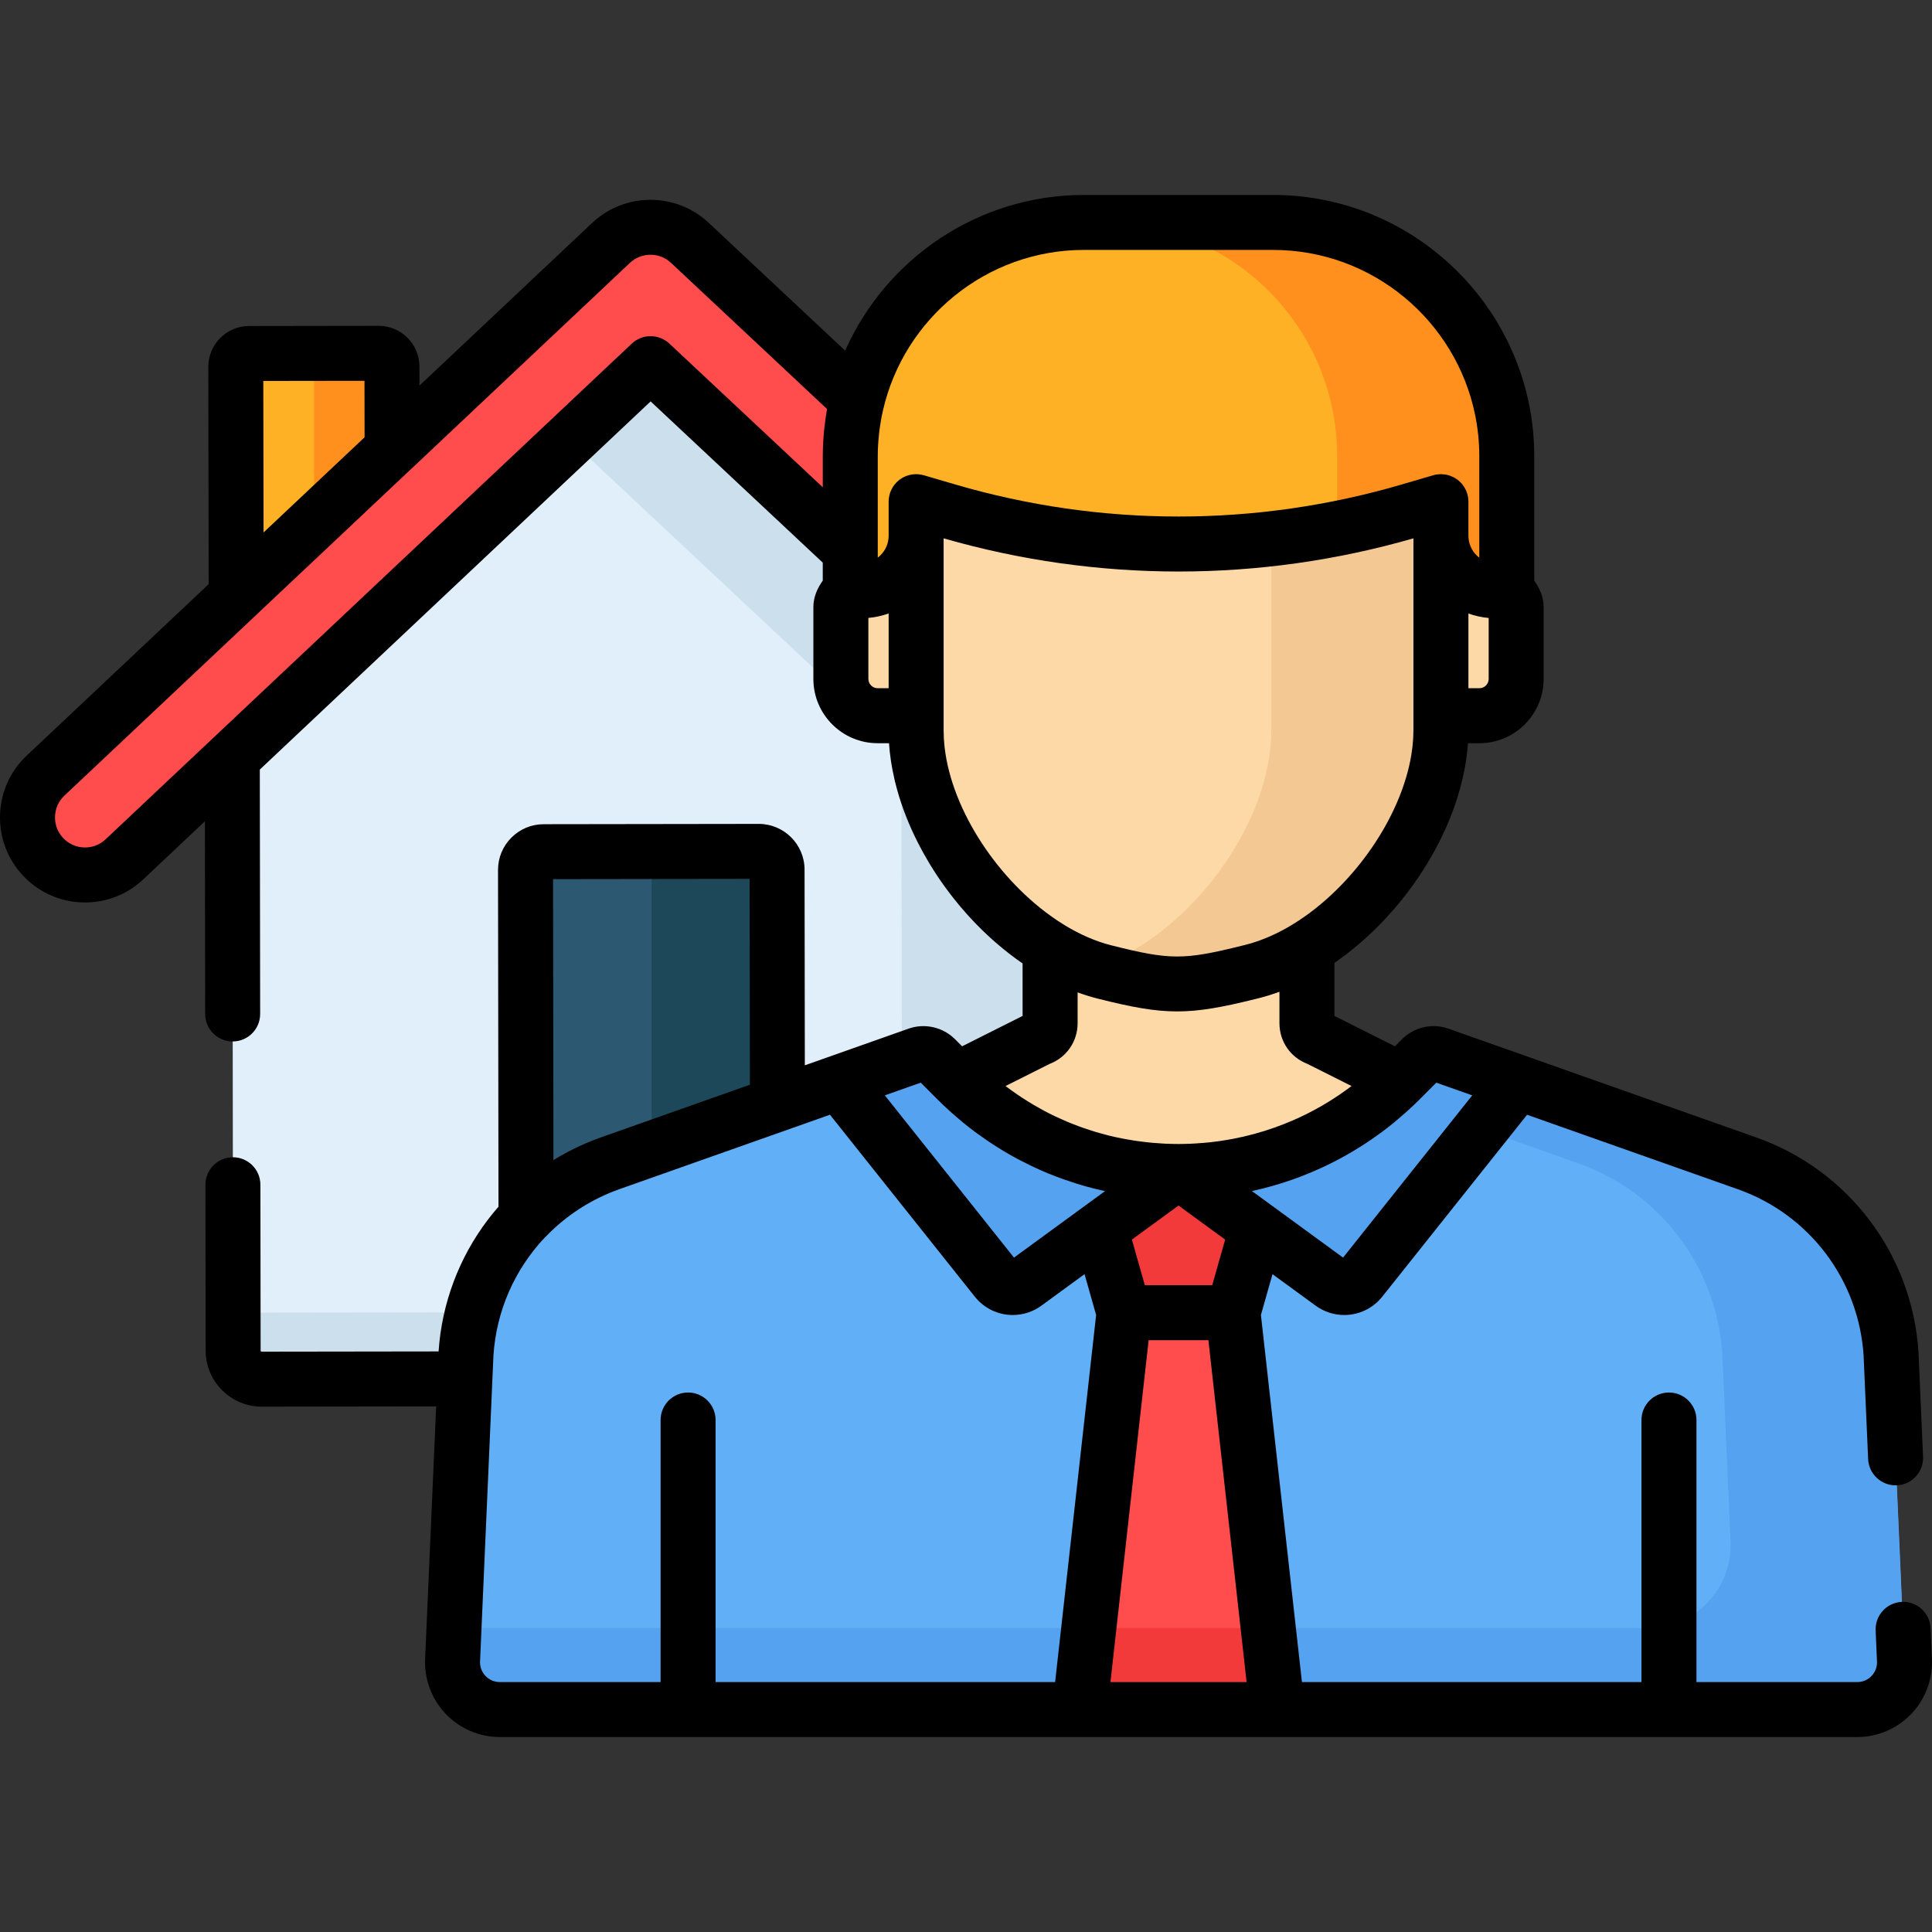 <?xml version="1.0" encoding="iso-8859-1"?>
<!-- Generator: Adobe Illustrator 19.0.0, SVG Export Plug-In . SVG Version: 6.00 Build 0)  -->
<svg version="1.1" id="Capa_1" xmlns="http://www.w3.org/2000/svg" xmlns:xlink="http://www.w3.org/1999/xlink" x="0px" y="0px"
	 viewBox="0 0 512.002 512.002" style="enable-background:new 0 0 512.002 512.002;" xml:space="preserve">
<rect x="0" y="0" width="512.002" height="512.002" fill="#333333" stroke="none"/>
<path style="fill:#FFB125;" d="M103.985,166.89l-41.382,0.058l-0.114-69.734c-0.003-1.951,1.577-3.535,3.528-3.537l34.317-0.048
	c1.951-0.003,3.535,1.577,3.537,3.528L103.985,166.89z"/>
<path style="fill:#FF901D;" d="M100.334,93.628l-17.097,0.024v73.267l20.748-0.029l-0.114-69.735
	C103.869,95.205,102.285,93.625,100.334,93.628z"/>
<path style="fill:#E1EFFB;" d="M172.415,94.755L61.566,199.179l0.222,158.748c0.006,4.188,3.405,7.578,7.593,7.572l206.824-0.289
	c4.188-0.006,7.578-3.405,7.572-7.593l-0.222-158.749L172.415,94.755z"/>
<path style="fill:#CCDFED;" d="M283.555,198.869L172.415,94.755l-22.273,20.982l88.742,83.132l0.208,148.768l-169.711,0.237
	c-4.188,0.006-7.587-3.384-7.593-7.572l-0.197-141.146l-0.025,0.023l0.222,158.748c0.006,4.188,3.405,7.578,7.593,7.572
	l206.824-0.289c4.188-0.006,7.578-3.405,7.572-7.593L283.555,198.869z"/>
<path style="fill:#FF4C4C;" d="M322.657,231.458c-3.742,0.005-7.493-1.359-10.44-4.119l-139.8-130.962L32.983,227.729
	c-6.128,5.774-15.776,5.485-21.548-0.643c-5.773-6.127-5.485-15.775,0.643-21.548l149.858-141.17c5.859-5.52,15-5.532,20.874-0.029
	L333.06,205.09c6.144,5.755,6.459,15.402,0.703,21.546C330.768,229.833,326.718,231.452,322.657,231.458z"/>
<path style="fill:#2D5871;" d="M201.09,225.627l-56.984,0.08c-2.674,0.004-4.838,2.174-4.834,4.848l0.188,134.847l66.667-0.093
	l-0.188-134.847C205.934,227.787,203.764,225.623,201.09,225.627z"/>
<path style="fill:#1D4859;" d="M201.09,225.627l-28.419,0.04v139.689l33.455-0.047l-0.188-134.847
	C205.934,227.787,203.764,225.623,201.09,225.627z"/>
<g>
	<path style="fill:#FED9A8;" d="M399.314,156.555v-35.637c0-34.226-27.746-61.972-61.972-61.972h-25.018h-25.018
		c-34.226,0-61.972,27.746-61.972,61.972v35.637c0,0-2.488,2.341-2.488,4.28v19.09c0,5.383,4.364,9.746,9.747,9.746h10.19v3.948
		c0,21.431,15.87,45.784,35.512,57.749l-0.002,19.805c0,1.86-1.212,3.502-2.989,4.05l-24.986,12.549l3.265,3.27
		c32.313,32.363,85.19,32.363,117.503,0l3.262-3.267l-25.004-12.551c-1.777-0.548-2.989-2.191-2.989-4.05l-0.002-19.966
		c19.652-11.971,35.514-36.3,35.514-57.741v-3.796h10.19c5.383,0,9.747-4.364,9.747-9.747v-19.09
		C401.802,158.897,399.314,156.555,399.314,156.555z"/>
	<path style="fill:#FED9A8;" d="M242.785,193.623c0,26.508,24.277,57.494,49.942,63.965c16.676,4.205,21.556,4.233,38.246,0.083
		l0.762-0.19c25.755-6.404,50.125-37.433,50.125-64.011V89.759H242.785V193.623z"/>
</g>
<path style="fill:#F4C892;" d="M336.909,89.759v103.712c0,25.601-22.613,55.323-47.294,63.197c1.035,0.341,2.072,0.658,3.113,0.921
	c16.676,4.205,21.556,4.233,38.246,0.083l0.762-0.19c25.755-6.404,50.125-37.433,50.125-64.011V89.759H336.909z"/>
<path style="fill:#61AFF6;" d="M462.997,308.298l-81.565-28.827c-1.649-0.583-3.486-0.166-4.723,1.073l-5.634,5.643
	c-32.313,32.363-85.19,32.363-117.503,0l-5.634-5.643c-1.237-1.239-3.074-1.656-4.723-1.073l-81.565,28.827
	c-21.678,7.662-36.696,27.546-38.157,50.524l-3.538,80.903c-0.459,7.221,5.264,13.33,12.489,13.33h179.063h1.635h179.063
	c7.224,0,12.948-6.109,12.489-13.33l-3.538-80.903C499.693,335.844,484.675,315.96,462.997,308.298z"/>
<path style="fill:#FF4C4C;" d="M338.512,306.448h-0.64c-16.58,5.317-34.517,5.317-51.097,0h-0.64l11.754,41.426h28.87
	L338.512,306.448z"/>
<path style="fill:#FFB125;" d="M312.323,58.946h-25.018c-34.226,0-61.972,27.746-61.972,61.972v35.637l2.796,0.009
	c8.087,0.027,14.657-6.521,14.657-14.608v-9.015l8.186,2.401c40.058,11.751,82.647,11.751,122.704,0l8.186-2.401v9.031
	c0,8.087,6.572,14.637,14.659,14.608c2.327-0.008,3.709-0.017,2.793-0.025v-35.637c0-34.226-27.746-61.972-61.972-61.972
	C337.342,58.946,312.323,58.946,312.323,58.946z"/>
<path style="fill:#FF901D;" d="M381.861,141.972c0,7.984,6.408,14.457,14.353,14.594l3.099-0.01v-35.637
	c0-13.905-4.579-26.739-12.312-37.079c-0.595-0.795-1.208-1.576-1.84-2.341c-6.315-7.652-14.431-13.762-23.698-17.682
	c-2.78-1.176-5.664-2.155-8.635-2.919c-1.98-0.509-3.999-0.924-6.05-1.237c-3.077-0.47-6.229-0.714-9.438-0.714h-25.018h-19.934
	c34.226,0,61.972,27.746,61.972,61.972v19.142c1.574-0.309,3.146-0.638,4.715-0.982c0.2-0.044,0.399-0.091,0.598-0.135
	c1.276-0.284,2.551-0.58,3.823-0.887c0.413-0.1,0.825-0.201,1.237-0.303c1.103-0.273,2.205-0.556,3.305-0.847
	c0.417-0.11,0.834-0.218,1.251-0.331c1.465-0.396,2.928-0.804,4.386-1.232l8.186-2.401V141.972z"/>
<path style="fill:#55A2F0;" d="M504.646,439.724l-0.361-8.261l0,0l-3.177-72.641c-1.461-22.978-16.478-42.862-38.157-50.524
	l-81.565-28.827c-1.649-0.583-3.486-0.166-4.722,1.072l-5.635,5.644c-1.369,1.371-2.787,2.662-4.227,3.917l51.479,18.194
	c21.678,7.662,36.696,27.546,38.157,50.524l2.175,49.719c0.546,12.494-9.435,22.922-21.942,22.922h-316.4l-0.361,8.261
	c-0.459,7.221,5.264,13.33,12.489,13.33h179.063h1.635h134.392h44.671C499.382,453.054,505.105,446.945,504.646,439.724z"/>
<path style="fill:#FF4C4C;" d="M326.758,347.874L326.758,347.874l11.753-41.426h-0.64c-16.58,5.317-34.517,5.317-51.097,0h-0.64
	l11.754,41.426l0,0l-11.754,105.18h21.418h4.082h26.877L326.758,347.874z"/>
<g>
	<polygon style="fill:#F33A3A;" points="288.547,431.463 286.134,453.054 307.552,453.054 311.46,453.054 311.635,453.054 
		313.095,453.054 338.512,453.054 336.099,431.463 	"/>
	<path style="fill:#F33A3A;" d="M338.512,306.448h-0.64c-16.58,5.317-34.517,5.317-51.097,0h-0.64l11.754,41.426h28.87
		L338.512,306.448z"/>
</g>
<g>
	<path style="fill:#55A2F0;" d="M252.096,284.709l-4.158-4.165c-1.236-1.239-3.073-1.656-4.723-1.073l-10.04,3.548l-10.757,3.802
		l41.607,52.262c1.87,2.348,5.259,2.805,7.683,1.035l40.615-29.658l0,0c-21.297,0-42.595-8.091-58.751-24.273L252.096,284.709z"/>
	<path style="fill:#55A2F0;" d="M312.323,310.46L312.323,310.46L312.323,310.46l40.615,29.658c2.424,1.77,5.813,1.314,7.683-1.035
		l41.607-52.262l-20.797-7.35c-1.649-0.582-3.486-0.165-4.722,1.073l-5.634,5.643c-12.118,12.136-27.127,19.721-42.859,22.755
		c-1.311,0.253-2.627,0.474-3.947,0.664C320.31,310.175,316.316,310.46,312.323,310.46z"/>
</g>
<path d="M511.967,439.342l-0.344-7.868c-0.176-4.02-3.577-7.145-7.597-6.959c-4.02,0.176-7.135,3.577-6.959,7.597l0.347,7.932
	c0.002,0.048,0.004,0.096,0.008,0.144c0.093,1.466-0.408,2.863-1.412,3.932c-0.998,1.064-2.35,1.65-3.806,1.65H449.58v-69.453
	c0-4.023-3.262-7.285-7.285-7.285s-7.285,3.262-7.285,7.285v69.453h-89.981l-10.871-97.282l3.07-10.821l11.414,8.335
	c2.298,1.678,4.961,2.491,7.601,2.491c3.79,0,7.533-1.676,10.077-4.871l38.374-48.201l55.875,19.747
	c18.937,6.693,32.005,23.976,33.309,44.046l1.201,27.458c0.175,4.02,3.596,7.127,7.596,6.96c4.02-0.176,7.136-3.577,6.96-7.596
	l-1.204-27.531c-0.002-0.048-0.005-0.096-0.008-0.144c-1.649-25.935-18.528-48.282-43-56.93l-81.565-28.827
	c-0.535-0.189-1.078-0.337-1.626-0.445c-0.216-0.043-0.433-0.074-0.65-0.105c-0.057-0.008-0.115-0.021-0.172-0.028
	c-3.58-0.447-7.256,0.766-9.859,3.372l-1.879,1.883l-16.035-8.049l-0.001-14.057c4.846-3.336,9.41-7.315,13.553-11.755
	c0.048-0.052,0.097-0.104,0.145-0.156c10.476-11.282,18.206-25.488,20.825-39.599c0.065-0.349,0.13-0.698,0.189-1.046
	c0.067-0.399,0.131-0.797,0.189-1.196c0.092-0.619,0.172-1.237,0.244-1.854c0.02-0.178,0.047-0.356,0.065-0.533
	c0.074-0.694,0.136-1.387,0.182-2.077h3.024c9.391,0,17.032-7.64,17.032-17.032v-19.09c0-2.763-1.21-5.182-2.488-6.965V120.92
	c0-4.774-0.485-9.436-1.41-13.94c-6.469-31.53-34.433-55.317-67.848-55.317h-50.037c-28.228,0-52.549,16.984-63.325,41.263
	l-36.189-33.901c-8.661-8.113-22.212-8.095-30.85,0.043l-45.775,43.122l-0.008-5.042c-0.004-2.889-1.133-5.604-3.179-7.644
	c-2.042-2.037-4.754-3.158-7.637-3.158c-0.005,0-0.011,0-0.016,0l-34.317,0.048c-5.964,0.009-10.81,4.868-10.803,10.834l0.094,57.59
	l-48.215,45.42c-4.38,4.126-6.892,9.711-7.071,15.726c-0.18,6.015,1.994,11.74,6.12,16.119c4.125,4.381,9.71,6.892,15.726,7.071
	c0.231,0.007,0.46,0.01,0.689,0.01c5.762,0,11.219-2.163,15.431-6.131l16.328-15.382l0.071,51.073
	c0.006,4.02,3.266,7.275,7.285,7.275c0.004,0,0.007,0,0.01,0c4.024-0.006,7.281-3.272,7.275-7.295l-0.091-64.76l103.573-97.57
	l45.616,42.732v4.766c-1.278,1.783-2.488,4.203-2.488,6.966v19.09c0,9.391,7.64,17.032,17.032,17.032h3.014
	c0.047,0.724,0.112,1.45,0.189,2.179c0.019,0.186,0.046,0.373,0.067,0.56c0.072,0.621,0.153,1.244,0.245,1.868
	c0.051,0.35,0.105,0.699,0.163,1.049c0.076,0.453,0.16,0.906,0.246,1.36c0.16,0.85,0.34,1.699,0.537,2.549
	c0.046,0.199,0.088,0.398,0.137,0.597c0.142,0.588,0.296,1.175,0.455,1.762c0.038,0.138,0.076,0.277,0.115,0.415
	c1.294,4.661,3.112,9.288,5.373,13.778c0.033,0.066,0.067,0.133,0.101,0.199c0.897,1.768,1.86,3.513,2.888,5.23
	c0.15,0.251,0.299,0.502,0.452,0.752c0.274,0.448,0.552,0.893,0.834,1.336c0.234,0.367,0.473,0.732,0.712,1.096
	c0.24,0.365,0.476,0.732,0.722,1.094c0.468,0.691,0.949,1.375,1.438,2.054c0.195,0.27,0.394,0.536,0.591,0.804
	c0.373,0.506,0.751,1.008,1.135,1.507c0.191,0.248,0.382,0.496,0.575,0.742c0.527,0.67,1.062,1.334,1.609,1.989
	c0.044,0.053,0.086,0.107,0.13,0.159c0.588,0.701,1.19,1.391,1.8,2.075c0.196,0.219,0.394,0.436,0.592,0.653
	c0.436,0.479,0.878,0.953,1.324,1.423c0.221,0.233,0.441,0.466,0.665,0.696c0.554,0.57,1.116,1.133,1.685,1.687
	c0.323,0.315,0.652,0.622,0.979,0.931c0.35,0.331,0.701,0.661,1.057,0.985c0.382,0.349,0.768,0.692,1.155,1.033
	c0.235,0.206,0.471,0.41,0.707,0.613c2.168,1.865,4.413,3.601,6.722,5.193L271,269.233l-16.031,8.051l-1.881-1.884
	c-3.202-3.209-8.034-4.306-12.307-2.796l-27.491,9.716l-0.072-51.868c-0.009-6.681-5.447-12.109-12.126-12.109
	c-0.006,0-0.011,0-0.017,0l-56.985,0.08c-3.239,0.005-6.283,1.27-8.57,3.564c-2.287,2.293-3.544,5.34-3.54,8.579l0.124,89.226
	c-0.192,0.219-0.375,0.446-0.564,0.667c-0.309,0.363-0.622,0.724-0.923,1.093c-0.19,0.233-0.371,0.473-0.557,0.709
	c-0.295,0.372-0.592,0.742-0.878,1.12c-0.183,0.242-0.357,0.491-0.537,0.736c-0.279,0.38-0.562,0.758-0.833,1.145
	c-0.175,0.249-0.341,0.505-0.512,0.757c-0.265,0.389-0.533,0.776-0.789,1.171c-0.168,0.259-0.327,0.525-0.492,0.787
	c-0.248,0.395-0.5,0.788-0.739,1.188c-0.161,0.27-0.313,0.545-0.471,0.817c-0.232,0.4-0.467,0.797-0.69,1.202
	c-0.153,0.278-0.296,0.561-0.445,0.841c-0.216,0.407-0.436,0.812-0.644,1.224c-0.144,0.286-0.279,0.577-0.419,0.866
	c-0.2,0.411-0.404,0.821-0.595,1.237c-0.139,0.301-0.267,0.608-0.401,0.912c-0.181,0.41-0.366,0.818-0.539,1.232
	c-0.128,0.308-0.246,0.621-0.37,0.931c-0.166,0.416-0.336,0.83-0.493,1.25c-0.12,0.32-0.229,0.644-0.344,0.966
	c-0.149,0.416-0.301,0.83-0.441,1.25c-0.111,0.331-0.21,0.667-0.315,1c-0.132,0.417-0.268,0.832-0.391,1.252
	c-0.1,0.339-0.188,0.683-0.283,1.025c-0.116,0.419-0.236,0.835-0.343,1.257c-0.089,0.351-0.167,0.706-0.251,1.059
	c-0.099,0.418-0.202,0.834-0.293,1.254c-0.078,0.362-0.145,0.729-0.217,1.093c-0.082,0.415-0.169,0.829-0.243,1.247
	c-0.066,0.374-0.121,0.752-0.181,1.128c-0.066,0.413-0.137,0.825-0.195,1.24c-0.054,0.383-0.095,0.769-0.142,1.153
	c-0.05,0.413-0.106,0.824-0.148,1.238c-0.04,0.393-0.068,0.79-0.101,1.185c-0.032,0.375-0.071,0.748-0.096,1.125l-46.866,0.065l0,0
	c-0.164,0-0.297-0.133-0.297-0.297l-0.061-43.951c-0.006-4.021-3.266-7.275-7.285-7.275c-0.003,0-0.007,0-0.01,0
	c-4.024,0.006-7.281,3.272-7.275,7.295l0.061,43.952c0.012,8.191,6.679,14.846,14.868,14.846c0.007,0,0.014,0,0.02,0l46.202-0.064
	l-2.914,66.621c-0.323,5.419,1.619,10.79,5.333,14.748c3.727,3.972,8.987,6.25,14.431,6.25h153.692h52.377h153.692
	c5.444,0,10.704-2.278,14.431-6.25C510.349,450.132,512.29,444.761,511.967,439.342z M96.592,100.919l0.024,14.973L81.088,130.52
	l-11.242,10.59l-0.065-40.154L96.592,100.919z M218.993,109.57c-0.073,0.438-0.146,0.876-0.21,1.317
	c-0.096,0.66-0.176,1.322-0.253,1.985c-0.052,0.449-0.109,0.896-0.153,1.347c-0.069,0.718-0.118,1.439-0.165,2.159
	c-0.026,0.393-0.061,0.783-0.08,1.178c-0.054,1.119-0.085,2.24-0.085,3.362v8.221L177.398,91.06
	c-2.807-2.629-7.176-2.624-9.976,0.014L27.987,222.426c-1.547,1.458-3.558,2.233-5.694,2.162c-2.124-0.064-4.097-0.951-5.555-2.498
	s-2.225-3.569-2.162-5.694c0.064-2.124,0.95-4.097,2.498-5.555L166.932,69.67c1.529-1.44,3.492-2.16,5.456-2.16
	c1.957,0,3.914,0.715,5.441,2.146l41.351,38.737C219.109,108.783,219.057,109.178,218.993,109.57z M394.517,179.925
	c0,1.357-1.104,2.461-2.461,2.461h-2.909V162.59c1.722,0.61,3.518,1.019,5.37,1.181V179.925z M235.5,182.387h-2.909
	c-1.357,0-2.462-1.104-2.462-2.461v-16.17c1.852-0.163,3.648-0.571,5.37-1.182v19.813H235.5z M247.237,126.655l-2.401-0.704
	c-0.22-0.065-0.444-0.111-0.667-0.154c-2.008-0.39-4.098,0.075-5.751,1.313c-1.378,1.032-2.33,2.505-2.721,4.145
	c-0.13,0.547-0.198,1.112-0.198,1.686v9.015c0,1.961-0.765,3.803-2.154,5.187c-0.231,0.23-0.474,0.443-0.729,0.637v-1.834v-25.028
	c0-1.04,0.036-2.079,0.095-3.115c0.019-0.331,0.051-0.658,0.075-0.987c0.052-0.701,0.113-1.402,0.192-2.099
	c0.045-0.399,0.098-0.795,0.152-1.192c0.083-0.617,0.178-1.231,0.283-1.844c0.074-0.432,0.148-0.865,0.232-1.294
	c0.11-0.564,0.237-1.124,0.365-1.684c5.566-24.291,27.34-42.472,53.294-42.472h50.037c26.385,0,48.466,18.782,53.574,43.679
	c0.73,3.557,1.113,7.238,1.113,11.007v26.878c-0.254-0.194-0.497-0.407-0.728-0.637c-1.389-1.384-2.154-3.227-2.154-5.188v-9.03
	c0-0.574-0.068-1.139-0.198-1.686c-0.39-1.64-1.343-3.114-2.721-4.145c-0.003-0.002-0.007-0.004-0.01-0.006
	c-0.282-0.211-0.58-0.391-0.885-0.557c-0.089-0.048-0.178-0.091-0.269-0.136c-0.245-0.12-0.496-0.226-0.751-0.318
	c-0.08-0.029-0.157-0.062-0.238-0.087c-0.327-0.105-0.661-0.187-0.999-0.244c-0.073-0.012-0.147-0.017-0.22-0.027
	c-0.276-0.038-0.553-0.06-0.832-0.067c-0.055-0.001-0.109-0.013-0.164-0.013c-0.053,0-0.105,0.01-0.158,0.011
	c-0.216,0.005-0.432,0.022-0.648,0.046c-0.102,0.011-0.204,0.018-0.306,0.034c-0.315,0.049-0.629,0.113-0.938,0.204l-1.513,0.444
	l-6.673,1.957c-38.795,11.38-79.808,11.38-118.603,0L247.237,126.655z M250.343,198.144c-0.012-0.1-0.023-0.201-0.034-0.301
	c-0.068-0.626-0.122-1.25-0.16-1.871c-0.005-0.084-0.012-0.168-0.017-0.252c-0.039-0.703-0.062-1.403-0.062-2.098v-50.955
	c40.756,11.723,83.748,11.723,124.506,0v50.804c0,0.694-0.022,1.393-0.061,2.095c-0.005,0.094-0.013,0.19-0.019,0.284
	c-0.038,0.604-0.09,1.21-0.156,1.819c-0.013,0.123-0.027,0.246-0.041,0.369c-0.078,0.666-0.169,1.334-0.28,2.004
	c-0.004,0.021-0.006,0.043-0.01,0.064c-2.588,15.58-13.736,32.208-27.399,42.174c-0.098,0.071-0.195,0.143-0.293,0.213
	c-0.434,0.313-0.873,0.612-1.312,0.912c-0.24,0.162-0.477,0.33-0.718,0.489c-0.13,0.086-0.262,0.165-0.392,0.25
	c-0.442,0.286-0.885,0.57-1.332,0.843c-0.023,0.014-0.043,0.032-0.066,0.046c-4.062,2.47-8.283,4.325-12.519,5.379l-0.76,0.189
	c-15.54,3.863-19.107,3.857-34.707-0.077c-4.194-1.058-8.374-2.904-12.397-5.356c-0.01-0.006-0.018-0.014-0.028-0.02
	c-0.177-0.108-0.35-0.223-0.526-0.333c-0.458-0.286-0.915-0.573-1.368-0.875c-0.124-0.082-0.247-0.169-0.37-0.252
	C264.733,233.482,252.304,214.968,250.343,198.144z M198.656,232.915l0.076,54.55l-39.511,13.964
	c-0.764,0.27-1.52,0.553-2.268,0.849c-0.239,0.095-0.473,0.199-0.71,0.296c-0.189,0.078-0.378,0.157-0.566,0.236
	c-0.315,0.132-0.633,0.258-0.945,0.394c-0.386,0.169-0.764,0.352-1.145,0.528c-0.343,0.159-0.691,0.311-1.031,0.476
	c-0.353,0.171-0.697,0.353-1.046,0.53c-0.361,0.183-0.726,0.36-1.082,0.549c-0.313,0.166-0.619,0.343-0.928,0.514
	c-0.384,0.212-0.772,0.419-1.15,0.638c-0.293,0.169-0.578,0.349-0.868,0.523c-0.273,0.164-0.547,0.325-0.817,0.493l-0.104-74.468
	L198.656,232.915z M279.618,445.769h-89.981v-69.453c0-4.023-3.262-7.285-7.285-7.285s-7.285,3.262-7.285,7.285v69.453h-42.624
	c-1.456,0-2.808-0.586-3.806-1.65c-1.004-1.07-1.505-2.466-1.412-3.932c0.003-0.048,0.006-0.096,0.008-0.144l3.535-80.827
	c0.774-11.917,5.696-22.852,13.53-31.171c0.038-0.04,0.078-0.078,0.116-0.119c0.08-0.076,0.165-0.147,0.242-0.227
	c4.67-4.866,10.342-8.766,16.536-11.404c0.13-0.055,0.26-0.109,0.39-0.163c0.824-0.342,1.654-0.669,2.495-0.966l55.874-19.747
	l38.375,48.201c2.544,3.196,6.286,4.871,10.077,4.871c2.64,0,5.304-0.813,7.601-2.491l11.414-8.335l3.07,10.821L279.618,445.769z
	 M268.718,333.281l-34.232-42.998l9.521-3.365l4.41,4.417c0.952,0.953,1.927,1.873,2.913,2.778c0.282,0.259,0.567,0.512,0.852,0.766
	c0.772,0.69,1.554,1.365,2.345,2.026c0.259,0.216,0.515,0.437,0.776,0.65c1.022,0.834,2.058,1.646,3.111,2.431
	c0.204,0.152,0.413,0.296,0.619,0.447c0.874,0.64,1.757,1.263,2.651,1.869c0.325,0.22,0.65,0.438,0.977,0.654
	c0.916,0.604,1.842,1.191,2.777,1.759c0.198,0.121,0.393,0.247,0.592,0.366c1.119,0.668,2.252,1.307,3.397,1.924
	c0.306,0.165,0.616,0.322,0.924,0.484c0.89,0.467,1.787,0.918,2.692,1.354c0.339,0.163,0.676,0.328,1.017,0.487
	c1.182,0.551,2.373,1.084,3.578,1.583c0.067,0.028,0.136,0.052,0.204,0.08c1.146,0.471,2.304,0.912,3.469,1.335
	c0.36,0.131,0.722,0.256,1.083,0.382c0.963,0.335,1.932,0.654,2.907,0.957c0.309,0.096,0.616,0.197,0.927,0.29
	c1.249,0.373,2.506,0.72,3.773,1.039c0.266,0.067,0.534,0.125,0.8,0.189c0.679,0.164,1.356,0.333,2.039,0.481L268.718,333.281z
	 M293.217,300.765c-0.893-0.23-1.782-0.472-2.665-0.733c-0.41-0.122-0.815-0.255-1.223-0.383c-0.676-0.213-1.35-0.432-2.02-0.664
	c-0.446-0.155-0.891-0.315-1.334-0.478c-0.631-0.232-1.257-0.474-1.881-0.723c-0.443-0.177-0.887-0.353-1.326-0.538
	c-0.647-0.273-1.288-0.561-1.927-0.852c-0.396-0.18-0.796-0.352-1.189-0.54c-0.973-0.464-1.937-0.947-2.89-1.452
	c-0.385-0.204-0.761-0.425-1.142-0.636c-0.606-0.335-1.211-0.671-1.808-1.023c-0.447-0.264-0.888-0.54-1.33-0.813
	c-0.522-0.323-1.043-0.65-1.558-0.987c-0.449-0.293-0.895-0.592-1.338-0.895c-0.509-0.348-1.012-0.705-1.513-1.066
	c-0.423-0.305-0.847-0.609-1.264-0.923c-0.109-0.082-0.215-0.17-0.324-0.253l11.671-5.862c4.466-1.695,7.418-5.932,7.419-10.768
	l0.001-8.186c1.776,0.652,3.568,1.209,5.37,1.664c8.949,2.256,14.977,3.381,21.016,3.381c5.97,0,11.95-1.1,20.771-3.293l0.76-0.189
	c1.871-0.465,3.73-1.044,5.573-1.721l0.001,8.346c0.001,4.835,2.953,9.073,7.42,10.768l11.674,5.86
	c-0.016,0.012-0.031,0.025-0.047,0.037c-0.159,0.121-0.315,0.246-0.475,0.366c-0.254,0.19-0.512,0.374-0.768,0.561
	c-0.123,0.09-0.249,0.176-0.373,0.265c-0.522,0.375-1.044,0.749-1.575,1.11c-0.021,0.015-0.043,0.029-0.065,0.043
	c-0.497,0.337-1,0.664-1.505,0.989c-0.351,0.227-0.704,0.45-1.059,0.671c-0.59,0.366-1.182,0.729-1.782,1.078
	c-0.184,0.107-0.371,0.209-0.556,0.315c-2.247,1.283-4.556,2.453-6.926,3.497c-0.063,0.028-0.126,0.056-0.189,0.083
	c-3.377,1.477-6.87,2.709-10.457,3.683c-0.02,0.005-0.04,0.011-0.059,0.016c-0.883,0.239-1.773,0.462-2.667,0.67
	c-0.058,0.014-0.117,0.026-0.176,0.039c-0.877,0.202-1.759,0.39-2.647,0.561c-1.141,0.22-2.296,0.412-3.437,0.578
	c-0.143,0.021-0.286,0.041-0.43,0.061c-0.269,0.038-0.54,0.067-0.81,0.102c-0.519,0.066-1.037,0.134-1.558,0.19
	c-0.231,0.025-0.462,0.047-0.693,0.07c-0.333,0.033-0.666,0.061-1,0.089c-0.652,0.055-1.305,0.104-1.96,0.143
	c-0.099,0.006-0.199,0.012-0.298,0.018c-0.338,0.019-0.675,0.04-1.013,0.054c-1.101,0.047-2.205,0.08-3.314,0.08
	c-1.173,0-2.34-0.033-3.504-0.085c-0.372-0.017-0.743-0.045-1.114-0.067c-0.796-0.047-1.591-0.102-2.382-0.174
	c-0.426-0.038-0.85-0.083-1.275-0.129c-0.746-0.08-1.49-0.171-2.231-0.272c-0.421-0.058-0.842-0.115-1.262-0.179
	c-0.788-0.121-1.571-0.259-2.352-0.405c-0.352-0.065-0.706-0.124-1.057-0.194c-1.111-0.223-2.215-0.467-3.311-0.738
	C293.628,300.88,293.424,300.818,293.217,300.765z M324.681,328.505l-3.428,12.084h-17.859l-3.429-12.084l12.358-9.024
	L324.681,328.505z M294.279,445.769l10.125-90.609h15.837l10.125,90.609H294.279z M331.961,315.604
	c7.224-1.584,14.182-4.041,20.753-7.32c0.15-0.075,0.299-0.15,0.448-0.225c2.465-1.247,4.872-2.61,7.219-4.086
	c0.408-0.256,0.817-0.51,1.22-0.773c0.589-0.384,1.174-0.776,1.755-1.175c0.559-0.383,1.111-0.776,1.662-1.171
	c0.465-0.335,0.934-0.662,1.394-1.007c0.968-0.724,1.921-1.471,2.861-2.236c0.336-0.274,0.665-0.557,0.998-0.836
	c0.724-0.606,1.44-1.224,2.147-1.855c0.312-0.278,0.624-0.556,0.933-0.839c0.963-0.884,1.915-1.783,2.844-2.712
	c0.012-0.012,0.025-0.023,0.037-0.035l2.205-2.208l2.205-2.208l9.52,3.365l-34.231,42.998l-24.148-17.634
	C331.841,315.633,331.9,315.617,331.961,315.604z"/>
<g>
</g>
<g>
</g>
<g>
</g>
<g>
</g>
<g>
</g>
<g>
</g>
<g>
</g>
<g>
</g>
<g>
</g>
<g>
</g>
<g>
</g>
<g>
</g>
<g>
</g>
<g>
</g>
<g>
</g>
</svg>
